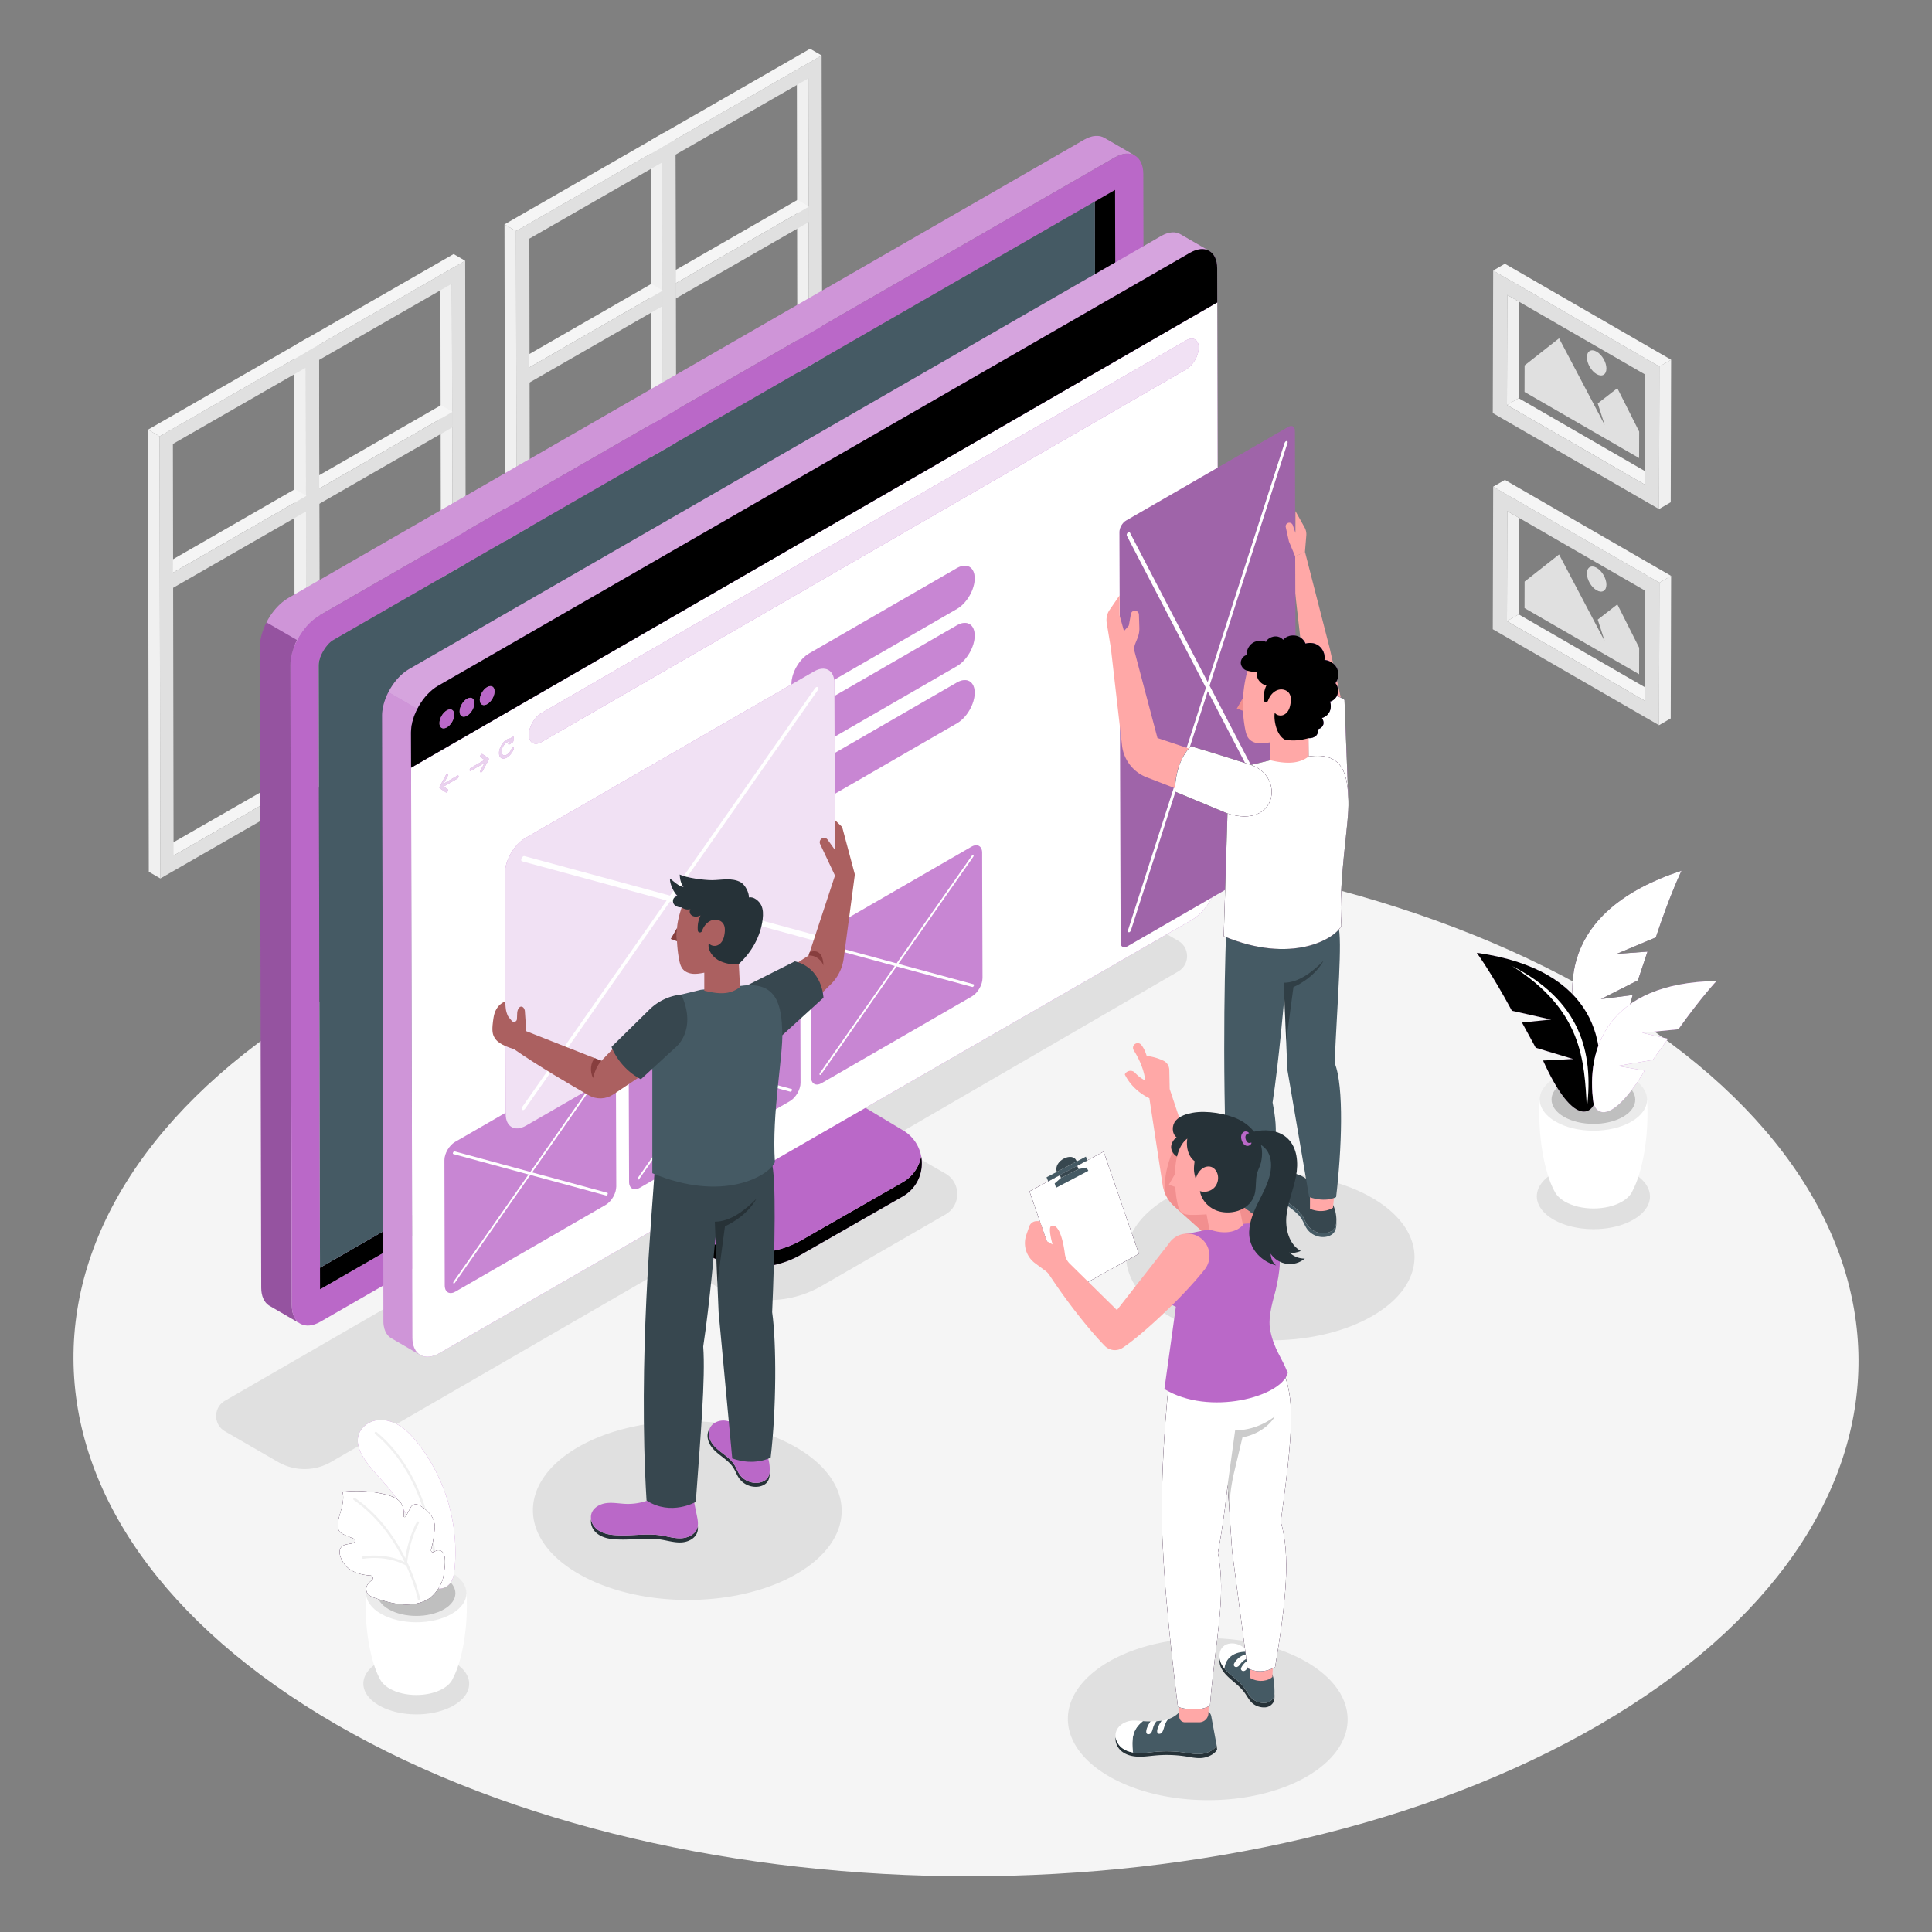 <svg xmlns="http://www.w3.org/2000/svg" viewBox="0 0 500 500" xmlns:v="https://vecta.io/nano"><rect x="0" y="0" width="500" height="500" fill="#808080" stroke="none"/><style><![CDATA[.B{fill:#fff}.C{fill:#ba68c8}.D{opacity:.2}.E{fill:#f5f5f5}.F{fill:#e0e0e0}.G{fill:#f0f0f0}.H{fill:#ffa8a7}.I{opacity:.3}.J{fill:#455a64}.K{fill:#37474f}.L{fill:#263238}.M{opacity:.4}.N{fill:#ab6060}.O{fill:#873e3e}]]></style><path d="M412.791 257.181c-90.496-52.248-236.74-52.247-326.648.001s-89.437 136.962 1.059 189.21c90.502 52.251 236.746 52.25 326.659-.002 89.909-52.247 89.432-136.958-1.07-189.209z" class="E"/><path d="M117.375 430.14c-5.363-3.096-14.03-3.096-19.359 0s-5.3 8.117.063 11.214 14.031 3.097 19.36 0 5.299-8.117-.064-11.214zm187.546-186.662l-13.579-7.828a13.73 13.73 0 0 0-13.723.006l-75.333 43.658-6.646-3.826-54.533 31.906 6.295 3.625-89.174 51.485c-3.051 1.762-3.051 6.165 0 7.926l13.723 7.923a13.73 13.73 0 0 0 13.737-.005l89.121-51.542 10.415 5.999c8.492 4.891 18.946 4.886 27.432-.014l32.036-18.496c4.071-2.35 4.067-8.227-.007-10.572l-15.017-8.645 12.648-7.34 4.385-2.544 58.226-33.79c3.049-1.763 3.046-6.166-.006-7.926zM206.03 374.562c-15.652-9.037-40.947-9.037-56.498 0s-15.469 23.689.183 32.727 40.949 9.038 56.5 0 15.469-23.689-.185-32.727zm132.05 55.525c-14.184-8.189-37.105-8.189-51.196 0s-14.018 21.466.166 29.655 37.106 8.189 51.198 0 14.016-21.465-.168-29.655zm16.977-120.111c-14.618-8.44-38.242-8.44-52.765 0s-14.447 22.124.171 30.564 38.243 8.44 52.767 0 14.446-22.123-.173-30.564zm67.629-6.345c-5.735-3.311-15.003-3.311-20.701 0s-5.668 8.68.067 11.991 15.004 3.311 20.702 0 5.667-8.68-.068-11.991z" class="F"/><path d="M116.964 73.415l-2.987-1.735.175 106.525 2.987 1.736z" class="G"/><use href="#B" class="E"/><path d="M120.586 181.906l-41.258 23.706-.197-114.423 41.258-23.706.197 114.423zm-37.832 17.773l34.385-19.738-.175-106.525-34.386 19.737.176 106.526" class="F"/><use href="#C" class="E"/><use href="#D" class="G"/><use href="#E" class="E"/><use href="#F" class="F"/><use href="#G" class="G"/><use href="#B" x="-37.833" y="21.741" class="E"/><path d="M82.754 203.647l-41.258 23.706-.198-114.423 41.258-23.706.198 114.423zM44.921 221.42l34.386-19.738-.176-106.525-34.385 19.738.175 106.525" class="F"/><use href="#C" x="-37.833" y="21.741" class="E"/><use href="#D" x="-37.833" y="21.741" class="G"/><use href="#E" x="-37.833" y="21.741" class="E"/><use href="#F" x="-37.833" y="21.741" class="F"/><path d="M209.214 20.286l-2.987-1.735.175 106.525 2.987 1.736z" class="G"/><path d="M209.389 126.812l-2.987-1.736-34.386 19.738 2.987 1.736z" class="E"/><path d="M212.837 128.776l-41.258 23.706-.198-114.422 41.258-23.706.198 114.422zm-37.834 17.774l34.386-19.738-.175-106.525-34.385 19.738.174 106.525" class="F"/><use href="#C" x="92.25" y="-53.129" class="E"/><use href="#H" class="G"/><use href="#E" x="92.25" y="-53.129" class="E"/><use href="#F" x="92.25" y="-53.129" class="F"/><use href="#G" x="92.25" y="-53.129" class="G"/><use href="#B" x="54.417" y="-31.388" class="E"/><path d="M175.003 150.518l-41.258 23.706-.198-114.423 41.258-23.706.198 114.423zm-37.832 17.773l34.386-19.738-.175-106.525-34.385 19.738.174 106.525" class="F"/><use href="#C" x="54.417" y="-31.388" class="E"/><use href="#H" x="-37.833" y="21.741" class="G"/><use href="#E" x="54.417" y="-31.388" class="E"/><path d="M171.55 75.205h-.001.001L136.995 95.08v3.945l34.561-19.857z" class="F"/><path d="M393.096 134.01l-.071 24.983-3.028 1.759.081-28.485z" class="G"/><path d="M425.713 177.865l-.01 3.502-35.706-20.615 3.028-1.759z" class="E"/><path d="M386.327 162.844l43.023 24.84.105-36.887-43.023-24.84-.105 36.887zm3.67-2.092l.081-28.485 3.018 1.742 32.688 18.872-.071 24.983-.01 3.502-35.706-20.614z" class="F"/><path d="M386.431 125.957l3.028-1.76 43.023 24.84-3.027 1.759z" class="E"/><path d="M432.482 149.037l-.104 36.887-3.028 1.76.105-36.888z" class="G"/><path d="M403.482 143.495l-8.914 7.019-.02 6.857 29.65 17.119.019-6.857-5.65-11.223-5.074 3.939 1.794 5.573-2.604-4.949zm9.739 3.456c-1.395-.805-2.531-.159-2.535 1.445s1.124 3.557 2.519 4.363 2.531.159 2.535-1.445-1.123-3.557-2.519-4.363z" class="F"/><path d="M393.096 78.071l-.071 24.982-3.028 1.76.081-28.485z" class="G"/><path d="M425.713 121.926l-.01 3.501-35.706-20.614 3.028-1.76z" class="E"/><path d="M386.327 106.905l43.023 24.84.104-36.887-43.023-24.84-.104 36.887zm3.67-2.092l.081-28.485 3.018 1.743 32.688 18.872-.071 24.983-.01 3.502-35.706-20.615z" class="F"/><path d="M386.431 70.018l3.028-1.76 43.023 24.84-3.028 1.759z" class="E"/><path d="M432.482 93.098l-.104 36.887-3.028 1.759.104-36.887z" class="G"/><path d="M403.482 87.556l-8.915 7.019-.019 6.857 29.65 17.118.019-6.857-5.651-11.223-5.073 3.939 1.794 5.574-2.604-4.949zm9.739 3.456c-1.396-.806-2.531-.159-2.535 1.445s1.124 3.557 2.519 4.363 2.531.159 2.535-1.445-1.124-3.557-2.519-4.363z" class="F"/><use href="#I" class="C"/><use href="#I" opacity=".1"/><path d="M163.429 309.722l19.381 11.17c7.629 4.397 17.019 4.411 24.661.039l26.119-14.945c2.708-1.549 4.298-4.067 4.798-6.761a9.75 9.75 0 0 0-4.622-6.656l-21.428-12.853c-2.611-1.566-4.209-4.387-4.209-7.432v-3.673-6.535l-48.437 28 .018 13.221a7.43 7.43 0 0 0 3.719 6.425z" class="C"/><path d="M163.429 309.722a7.43 7.43 0 0 1-3.719-6.426l-.018-13.221-4.042 2.337v11.492c0 3.099 1.654 5.961 4.339 7.509l8.164 4.705v-3.673l-4.724-2.723z" class="M"/><path d="M163.429 309.722l4.723 2.722h0l50.567-28.9-6.382-3.828c-2.611-1.566-4.209-4.387-4.209-7.432v-3.673-6.535l-48.437 28 .018 13.221a7.43 7.43 0 0 0 3.72 6.425z" class="I"/><path d="M77.818 342.633v-.006c-.018-.01-.038-.016-.056-.026l.056.032z" class="H"/><path d="M75.52 337.805l-.373-165.653c-.013-4.701 3.293-10.435 7.391-12.801l205.91-118.578c2.034-1.174 3.88-1.293 5.224-.54l-7.753-4.493.001.007c-1.357-.86-3.267-.789-5.386.435L74.624 154.76c-4.098 2.366-7.404 8.1-7.39 12.8l.372 165.653c.006 2.218.756 3.803 1.971 4.621l-.001.001.009.005c.133.089.271.169.415.239l7.646 4.453c-1.308-.783-2.119-2.414-2.126-4.727z" class="C"/><path d="M285.919 35.74l.001.007c-1.357-.86-3.267-.789-5.386.435L74.624 154.76c-2.277 1.315-4.308 3.671-5.662 6.311l7.921 4.579c1.354-2.635 3.382-4.986 5.655-6.299l205.91-118.578c2.034-1.174 3.88-1.293 5.224-.54l-7.753-4.493z" class="B I"/><path d="M67.233 167.56l.372 165.653c.006 2.218.756 3.803 1.971 4.621l-.001.001.009.005c.133.089.271.169.415.239l7.646 4.453c-1.308-.783-2.12-2.415-2.126-4.727l-.373-165.653c-.006-2.092.649-4.388 1.735-6.502l-7.921-4.579c-1.081 2.11-1.732 4.401-1.727 6.489z" class="D"/><path d="M293.76 40.284l-.038-.022c.013.007.023.017.036.025l.002-.003z" class="H"/><g class="C"><path d="M295.886 45.012c-.007-2.313-.82-3.943-2.129-4.726l-.036-.025-.049-.028c-1.344-.753-3.19-.634-5.224.54L82.538 159.351c-4.098 2.366-7.404 8.1-7.391 12.801l.373 165.653c.007 2.313.818 3.944 2.126 4.727l.116.068c.018.01.038.016.056.026 1.336.703 3.145.57 5.141-.582l205.909-118.578c4.091-2.362 7.404-8.1 7.39-12.801l-.372-165.653zM285.21 217.13L82.826 333.672l-.361-161.542c-.006-2.081 1.912-5.392 3.731-6.443L288.581 49.145l.361 161.541c.006 2.081-1.912 5.393-3.732 6.444z"/><use href="#J"/></g><use href="#J" class="I"/><path d="M283.692 208.13l-.349-155.964L86.196 165.688c-1.819 1.051-3.737 4.362-3.731 6.443l.348 155.964L279.96 214.573c1.82-1.051 3.738-4.363 3.732-6.443z" class="J"/><path d="M106.72 346.177l-.352-156.572c-.013-4.443 3.112-9.863 6.985-12.099L307.974 65.429c1.923-1.11 3.667-1.223 4.938-.51l-7.328-4.247v.006c-1.282-.813-3.088-.745-5.091.411L105.872 173.167c-3.873 2.236-6.998 7.656-6.985 12.099l.352 156.572c.006 2.097.715 3.595 1.863 4.368h-.001l.008.005a3.32 3.32 0 0 0 .392.226l7.227 4.209c-1.235-.741-2.002-2.282-2.008-4.469z" class="C"/><g class="B"><path d="M305.584 60.672v.006c-1.282-.813-3.088-.745-5.091.411L105.872 173.167c-2.152 1.243-4.072 3.47-5.352 5.965l7.487 4.328c1.28-2.49 3.196-4.712 5.345-5.953L307.974 65.429c1.923-1.11 3.667-1.223 4.938-.51l-7.328-4.247z" class="M"/><path d="M98.887 185.266l.352 156.572c.006 2.097.715 3.595 1.863 4.368h-.001l.008.005a3.32 3.32 0 0 0 .392.226l7.227 4.209c-1.236-.74-2.003-2.282-2.01-4.468l-.352-156.572c-.006-1.978.613-4.148 1.64-6.146l-7.487-4.328c-1.021 1.995-1.637 4.16-1.632 6.134z" class="I"/></g><use href="#K" class="C"/><use href="#K" opacity=".5" class="B"/><use href="#L" class="C"/><g opacity=".8" class="B"><use href="#L"/></g><g class="C"><use href="#M"/><use href="#N"/><use href="#O"/></g><g opacity=".7" class="B"><use href="#M"/><use href="#N"/><use href="#O"/></g><g opacity=".5" class="B"><path d="M118.548 288.788c-.577 0-1.114-.137-1.593-.412-1.131-.651-1.757-1.98-1.762-3.743l-.173-60.844c-.01-3.43 2.41-7.623 5.395-9.345l72.991-42.141c1.544-.891 3.021-1.02 4.158-.367 1.131.65 1.757 1.98 1.762 3.744l.173 60.845c.01 3.429-2.41 7.621-5.395 9.344l-72.991 42.141c-.895.517-1.768.778-2.565.778zm77.421-116.28c-.624 0-1.33.217-2.072.646l-72.991 42.141c-2.712 1.566-4.912 5.375-4.904 8.491l.173 60.844c.004 1.397.455 2.424 1.27 2.894.821.472 1.949.343 3.176-.365l72.991-42.141c2.712-1.567 4.912-5.376 4.904-8.492l-.173-60.844c-.004-1.399-.454-2.427-1.269-2.896-.325-.186-.697-.278-1.105-.278z"/></g><path d="M259.449 247.313c-.244 0-.474-.059-.677-.175-.465-.268-.733-.814-.735-1.497l-.294-103.839c-.003-1.235.833-2.686 1.904-3.304l41.016-23.681c.594-.342 1.205-.386 1.67-.117s.734.814.736 1.497l.294 103.839c.003 1.234-.833 2.685-1.904 3.304l-41.016 23.681c-.336.194-.678.292-.994.292zm41.459-132.071l.246.426-41.017 23.68c-.767.443-1.415 1.565-1.412 2.45l.295 103.84c.001.323.089.559.243.648s.411.045.69-.117l41.016-23.681c.768-.444 1.415-1.566 1.412-2.45l-.295-103.838c-.001-.324-.089-.56-.244-.648s-.41-.044-.689.117l-.245-.427z" class="B"/><use href="#P" class="C"/><g class="D B"><use href="#P"/></g><path d="M156.918 275.235c.084-.049.168-.052.221.001.092.089.065.301-.056.477l-19.371 27.702 19.464 5.281c.122.032.149.216.058.408-.054.117-.136.207-.22.255-.057.033-.114.046-.163.035l-19.601-5.319-19.507 27.897c-.049.068-.106.121-.163.154-.084.049-.168.055-.223.001-.09-.088-.065-.301.058-.475l19.371-27.702-19.464-5.281c-.124-.034-.149-.216-.061-.409a.59.59 0 0 1 .223-.257c.057-.033.114-.046.163-.032l19.601 5.319 19.507-27.897c.049-.072.106-.126.163-.158z" class="B"/><use href="#Q" class="C"/><g class="D B"><use href="#Q"/></g><path d="M204.611 248.374c.084-.049.168-.052.221 0 .092.089.065.301-.056.477l-19.371 27.702 19.464 5.281c.122.032.149.216.058.408-.054.117-.136.207-.22.255-.057.033-.114.046-.163.035l-19.601-5.319-19.507 27.897c-.049.068-.106.121-.163.154-.084.049-.168.055-.223.001-.09-.088-.065-.301.058-.475l19.371-27.702-19.464-5.281c-.124-.034-.149-.216-.061-.41.055-.115.138-.208.223-.257.057-.033.114-.046.163-.031l19.601 5.319 19.507-27.898a.53.53 0 0 1 .163-.156z" class="B"/><use href="#R" class="C"/><g class="D B"><use href="#R"/></g><path d="M251.706 221.267c.084-.049.168-.052.221 0 .092.089.065.301-.056.477L232.5 249.447l19.464 5.281c.122.032.149.216.058.408-.054.117-.136.207-.22.255-.057.033-.114.046-.163.035l-19.601-5.319-19.507 27.897c-.049.068-.106.121-.163.154-.084.049-.168.054-.223.001-.09-.088-.065-.301.058-.475l19.371-27.702-19.464-5.282c-.124-.034-.149-.216-.061-.41.055-.115.138-.208.223-.257.057-.033.114-.046.163-.031l19.601 5.319 19.507-27.898a.53.53 0 0 1 .163-.156z" class="B"/><use href="#S" class="C"/><g class="D B"><use href="#S"/></g><use href="#S" y="14.801" class="C"/><g class="D B"><use href="#S" y="14.801"/></g><use href="#S" y="29.602" class="C"/><g class="D B"><use href="#S" y="29.602"/></g><use href="#T" class="C"/><use href="#T" class="I"/><g opacity=".5" class="B"><use href="#U"/><use href="#V"/><use href="#W"/></g><g class="C"><use href="#U"/><use href="#V"/><use href="#W"/></g><path d="M120.712 412.323l-12.985.378-12.985-.378c-.559 8.769 1.153 17.706 3.513 22.071l.009-.001c.423.958 1.272 1.866 2.57 2.616 3.832 2.212 10.023 2.212 13.83 0 1.32-.767 2.169-1.701 2.569-2.683 2.343-4.39 4.036-13.278 3.479-22.003z" class="B"/><path d="M116.879 407.004c5.088 2.937 5.115 7.7.06 10.637s-13.276 2.938-18.364 0-5.114-7.699-.06-10.637 13.276-2.937 18.364 0z" fill="#ebebeb"/><use href="#X" class="F"/><g opacity=".15"><use href="#X"/></g><use href="#Y" class="C"/><use href="#Y" class="B D"/><path d="M112.776 407.456a.31.31 0 0 1-.25-.29c-.248-5.678-2.093-25.061-15.451-36.057a.31.31 0 0 1-.042-.436.31.31 0 0 1 .436-.042c13.555 11.16 15.425 30.765 15.676 36.508a.31.31 0 0 1-.296.323c-.025 0-.049-.001-.073-.006z" class="G"/><use href="#Z" class="C"/><use href="#Z" class="D"/><use href="#Z" class="B D"/><path d="M108.744 413.775c-.016-.079-.795-3.855-3.035-8.796a.3.3 0 0 0-.107-.231l-.212-.46c.643-5.908 2.983-10.03 3.006-10.071a.31.31 0 0 0-.114-.423.31.31 0 0 0-.422.114c-.023.04-2.176 3.831-2.964 9.362-2.569-5.152-6.667-11.178-12.994-15.581a.31.31 0 0 0-.431.077.31.31 0 0 0 .077.431c6.526 4.541 10.644 10.837 13.147 16.061-5.099-2.482-10.516-1.501-10.757-1.456-.168.031-.278.193-.246.362a.31.31 0 0 0 .244.246c.038.007.078.008.118 0 .059-.011 5.965-1.085 11.071 1.77 2.223 4.891 2.996 8.635 3.012 8.714a.31.31 0 0 0 .244.244c.038.008.079.008.119 0a.31.31 0 0 0 .244-.363z" class="G"/><path d="M426.255 284.578l-13.886.405-13.886-.405c-.598 9.377 1.233 18.934 3.757 23.602l.01-.001c.452 1.024 1.361 1.996 2.749 2.797 4.097 2.366 10.718 2.366 14.789 0 1.411-.82 2.319-1.818 2.747-2.869 2.504-4.694 4.315-14.198 3.72-23.529z" class="B"/><path d="M422.155 278.891c5.441 3.141 5.469 8.233.064 11.375s-14.197 3.141-19.638 0-5.469-8.233-.064-11.375 14.198-3.141 19.638 0z" fill="#ebebeb"/><use href="#a" class="F"/><g opacity=".15"><use href="#a"/></g><use href="#b" class="C"/><use href="#b" class="D"/><g class="B"><use href="#b" class="D"/><path d="M426.348 230.56c-16.502 12.524-17.992 26.883-13.33 41.874-1.648-13.2-3.431-26.546 13.33-41.874z"/></g><use href="#c" class="C"/><use href="#c" class="B D"/><use href="#c" opacity=".1"/><path d="M391.311 249.995c17.449 8.922 21.222 22.048 19.371 36.783-.657-12.567-1.215-25.292-19.371-36.783z" class="B"/><use href="#d" class="C"/><g class="B"><path d="M435.633 255.928c-16.726 6.089-21.596 17.496-21.577 30.985 1.999-11.254 3.926-22.661 21.577-30.985z"/><use href="#d" class="D"/></g><path d="M335.198 144.009l-.023 9.278 1.659 14.554 2.411 14.169 8.295.966-3.393-15.135-6.424-25.048z" class="H"/><g class="C"><use href="#e"/><use href="#e"/></g><use href="#e" class="I"/><use href="#e" class="B I"/><use href="#f" class="C"/><g class="D"><use href="#f"/></g><g opacity=".1" class="B"><use href="#f"/></g><path d="M332.823 114.158c.393-.067.486.171.391.469l-20.179 62.812 20.468 39.34c.096.191.005.536-.209.774-.337.239-.491.222-.565.083l-20.163-38.748-19.874 61.863c-.072.223-.225.417-.387.51-.392.067-.484-.17-.389-.473l20.179-62.807-20.468-39.344c-.097-.187-.005-.531.209-.77.339-.241.494-.223.564-.083l20.159 38.75 19.878-61.865c.07-.221.224-.417.386-.511z" class="B"/><path d="M308.565 194.008l-9.012-3.004-5.934-22.41c-.139-.655-.081-1.337.168-1.96l.624-1.563c.329-.824.484-1.706.455-2.593l-.112-3.426c-.018-.564-.481-1.011-1.045-1.011h0c-.506 0-.939.362-1.029.86l-.536 2.974-1.257 1.445-1.138-4.069v-5.168l-2.563 3.719a4.69 4.69 0 0 0-.766 3.428l1.074 6.507 2.886 25.191c.426 3.716 2.88 6.889 6.37 8.236l9.468 3.654 2.347-10.81z" class="H"/><path d="M327.877 330.346c-.488 1.538-2.174 2.418-3.783 2.546s-3.197-.324-4.785-.612c-3.555-.644-6.982-.006-10.527-.089-1.163-.027-2.337-.081-3.462-.376s-2.212-.853-2.96-1.744c-.442-.526-.745-1.18-.852-1.856-.174 1.015.184 2.1.852 2.895.748.891 1.835 1.449 2.96 1.744s2.299.349 3.462.376c3.545.083 6.972-.555 10.527.089 1.587.288 3.176.74 4.785.612s3.295-1.008 3.783-2.546c.168-.529.179-1.083.123-1.638-.023.202-.06.403-.123.599z" class="J"/><path d="M327.786 327.4l-.654-3.23c-.115-.569-.236-1.153-.547-1.644s-.859-.875-1.438-.822c-1.947-.259-4.684-.963-6.301.15-2.532 1.743-5.634 2.644-8.706 2.528-1.608-.061-3.218-.39-4.816-.194s-3.26 1.086-3.734 2.623c-.141.455-.157.934-.083 1.402a3.87 3.87 0 0 0 .852 1.856c.748.891 1.835 1.449 2.96 1.744s2.299.349 3.462.376c3.545.083 6.972-.555 10.527.089 1.587.288 3.176.74 4.785.612s3.295-1.008 3.783-2.546a3.25 3.25 0 0 0 .123-.599c.094-.769-.057-1.573-.213-2.345z" class="K"/><path d="M318.374 318.473l-.139 4.207c-.03.894.652 1.661 1.545 1.72 1.445.096 2.852.09 4.24-.041 1.181-.111 2.105-1.069 2.168-2.254l.167-3.107-7.981-.525z" class="H"/><path d="M345.844 316.234c-.044.625-.193 1.241-.563 1.738-.464.624-1.221.975-1.986 1.118-1.846.346-3.86-.483-4.928-2.029-.529-.766-.83-1.667-1.331-2.452-.695-1.089-1.738-1.901-2.763-2.687s-2.073-1.589-2.784-2.668c-.688-1.043-1.004-2.41-.532-3.559a2.88 2.88 0 0 0-.261.448c-.554 1.208-.226 2.678.499 3.79s1.795 1.94 2.841 2.75 2.11 1.647 2.819 2.77c.511.809.818 1.738 1.358 2.527 1.09 1.593 3.145 2.448 5.029 2.091.78-.148 1.552-.509 2.026-1.152.5-.678.605-1.572.589-2.417l-.013-.268z" class="J"/><path d="M344.568 310.953c-1.279-2.242-3.916-3.873-5.951-5.46-1.155-.901-2.484-1.67-3.943-1.791s-3.058.548-3.673 1.877c-.018.038-.027.078-.043.117-.471 1.149-.156 2.516.532 3.559.711 1.078 1.759 1.882 2.784 2.668s2.068 1.598 2.763 2.687c.501.785.802 1.686 1.331 2.452a5.02 5.02 0 0 0 4.928 2.029c.764-.143 1.521-.494 1.986-1.118.37-.497.519-1.113.563-1.738l.014-.607c-.034-1.634-.482-3.257-1.291-4.675z" class="K"/><path d="M339.022 309.009v3.824c3.489 1.458 5.95-.263 5.95-.263l.359-3.441-6.309-.12z" class="H"/><path d="M346.335 239.635c1.147 3.441-.263 19.787-.932 35.464 2.485 5.927 1.816 22.75.382 34.699 0 0-2.486 1.529-6.978 0l-5.64-32.978-.783-18.64s-1.416 16.537-3.041 27.148c1.529 8.125 1.147 9.654-2.629 34.647 0 0-3.871 2.251-8.46 0-2.135-35.113-1.35-67.111-.946-78.618l29.027-1.722z" class="J"/><path d="M332.861 269.53l-.638-15.202c3.929 0 7.575-2.937 10.347-5.721-2.664 4.744-7.826 6.848-7.826 6.848l-1.883 14.075z" class="I"/><use href="#g" class="C"/><use href="#g" class="D"/><use href="#g" class="B I"/><use href="#h" class="J"/><use href="#h" class="C"/><use href="#h" opacity=".7"/><path d="M322.145 179.807l-2.056 3.574 2.252.833z" fill="#f28f8f"/><path d="M322.853 173.581c-1.363 4.928-1.571 10.173-.59 15.192.167.855.384 1.738.945 2.404.633.753 1.631 1.124 2.612 1.202s1.962-.102 2.93-.282v4.652c3.531.832 7.163 1.162 9.931-.969v-4.76c-1.984.583-4.144.825-6.165.385-2.439-1.316-2.929-5.771-2.586-6.947.36.592 1.231.824 1.907.67s1.236-.657 1.583-1.257.503-1.292.591-1.98c.107-.838.104-1.748-.362-2.453-.572-.866-1.759-1.198-2.762-.931s-1.815 1.04-2.325 1.944c-.161.286-.295.584-.409.89-.207.557-1.016.455-1.07-.137-.122-1.329.113-2.693.7-3.892-.785.011-1.523-.593-1.993-1.221a2.54 2.54 0 0 1-.385-2.235c-1.179.136-2.552-.275-2.552-.275zm12.345-29.572l-1.623-3.891-.821-3.693c-.105-.473.164-.948.624-1.101h0c.492-.164 1.024.099 1.192.59l.689 2.005v-5.656l2.359 4.222c.355.636.513 1.363.453 2.089l-.348 4.218-2.525 1.217z" class="H"/><use href="#i" class="C"/><use href="#i" class="I"/><use href="#i" class="B I"/><path d="M328.845 317.591l-18.875-13.939-7.259-21.831-.098-4.921c-.02-1.005-.58-1.937-1.487-2.371-1.372-.656-2.851-1.098-4.357-1.235-.315-1.052-.744-2.05-1.409-2.89a1.19 1.19 0 0 0-1.459-.315c-.007.003-.013.007-.02.01-.626.311-.851 1.092-.481 1.686 1.502 2.412 2.661 5.066 3.005 7.874-1.02-.543-1.898-1.2-2.645-2.013-.77-.839-2.141-.641-2.655.375l-.01.021c1.257 2.656 3.708 4.92 6.363 6.18l3.418 22.378a9.41 9.41 0 0 0 3.012 5.577l13.952 12.533 11.005-7.119z" class="H"/><path d="M309.97 303.652l-3.552-10.681c-3.309 4.424-5.126 9.959-5.052 15.484a9.4 9.4 0 0 0 2.523 3.722l13.952 12.533 11.005-7.117-18.876-13.941z" fill="#f28f8f"/><path d="M314.871 451.704c-.466.977-1.943 1.88-3.56 2.147s-3.262-.084-4.885-.31a32.39 32.39 0 0 0-7.291-.186c-1.511.133-3.02.372-4.537.324s-3.075-.41-4.265-1.352c-.844-.668-1.451-1.671-1.601-2.721-.197 1.369.504 2.801 1.601 3.67 1.19.942 2.749 1.304 4.265 1.351s3.025-.192 4.537-.324a32.39 32.39 0 0 1 7.291.186c1.623.227 3.384.692 5.001.425s3.095-1.169 3.56-2.147l-.116-1.063z" class="L"/><path d="M297.172 448.82c1.361 0 .86-2.013 2.155-3.362l-1.584.038c-1.164 1.676-1.49 3.324-.571 3.324zm2.827-.105c1.368 0 1.009-2.4 2.354-3.8a8.75 8.75 0 0 1-.932.268l-.809.146c-1.199 1.697-1.544 3.386-.613 3.386z" class="B"/><path d="M313.464 444.115c-.092-.444-.344-.838-.708-1.108l-7.352-.183c-.752 1.004-1.857 1.681-3.052 2.093-1.345 1.4-.985 3.8-2.354 3.8-.93 0-.585-1.689.613-3.386l-1.285.128c-1.295 1.349-.794 3.362-2.155 3.362-.919 0-.593-1.648.571-3.324l-1.03-.01-.94-.052c-2.703 2.138-2.934 4.458-2.585 8.098a9.7 9.7 0 0 0 1.409.147c1.517.048 3.025-.192 4.537-.324a32.39 32.39 0 0 1 7.291.186c1.623.226 3.268.577 4.885.31s3.095-1.17 3.56-2.147l-1.405-7.59z" class="J"/><path d="M295.773 445.434c-1.236-.101-2.487-.291-3.676-.001-1.491.364-2.919 1.394-3.308 2.879-.112.427-.119.864-.058 1.294.15 1.05.757 2.053 1.601 2.721.821.65 1.819 1.019 2.856 1.204-.349-3.639-.119-5.959 2.585-8.097z" class="B"/><path d="M305.194 440.728v3.542c0 .804.652 1.455 1.456 1.455h3.707a2.39 2.39 0 0 0 2.387-2.31l.088-2.688h-7.638z" class="H"/><path d="M329.695 439.153c-.442.885-1.245 1.482-2.231 1.562a4.7 4.7 0 0 1-2.823-.694c-1.276-.81-1.773-2.084-2.642-3.232s-1.979-2.081-3.075-3.003c-1.158-.974-2.318-2.026-2.938-3.406-.176-.392-.29-.817-.348-1.249a4.44 4.44 0 0 0 .348 2.397c.62 1.38 1.78 2.433 2.938 3.407 1.095.922 2.207 1.857 3.075 3.002s1.367 2.423 2.642 3.232a4.69 4.69 0 0 0 2.823.694c.986-.079 1.789-.676 2.231-1.562.152-.305.159-1.206.134-1.974-.017.364-.057.672-.134.826z" class="L"/><g class="B"><path d="M321.342 431.378c-.105.184-.222.398-.179.606s.201.388.402.457c.281.098.599-.022.827-.214s.39-.448.573-.683c.488-.622 1.15-1.106 1.892-1.38.363-.134.745-.217 1.131-.25l-.919-.839c-.578.036-1.151.166-1.676.411-.857.402-1.583 1.072-2.051 1.892z"/><path d="M321.538 428.456c-.855.4-1.582 1.07-2.05 1.89-.105.184-.222.398-.179.606s.201.388.402.457c.281.098.599-.022.827-.214s.39-.448.574-.682c.488-.622 1.15-1.106 1.892-1.38.591-.219 1.23-.298 1.858-.245l-.909-.829c-.824-.082-1.667.046-2.415.397zm1.833-.921c-.875-.779-1.798-1.514-2.886-1.928-1.317-.5-2.951-.429-3.967.548-.781.751-1.026 1.885-.879 2.975.058.432.172.858.348 1.249.236.525.55 1.001.912 1.445.352-3.167 3.101-4.649 6.472-4.289z"/></g><path d="M329.769 436.047c-.082-1.134-.143-2.115-.72-3.095l-1.787-1.875-1.275-1.162c-.386.033-.768.115-1.131.25a4.33 4.33 0 0 0-1.892 1.38c-.184.234-.346.491-.573.683s-.545.311-.827.214a.63.63 0 0 1-.402-.457c-.043-.208.074-.422.179-.606.468-.82 1.195-1.49 2.05-1.89.525-.246 1.097-.376 1.676-.411l-.207-.189c-.628-.053-1.267.026-1.858.245a4.33 4.33 0 0 0-1.892 1.38c-.184.234-.346.491-.574.682s-.545.312-.827.214c-.2-.07-.358-.25-.402-.457s.074-.422.179-.606c.468-.82 1.195-1.49 2.05-1.89.749-.35 1.591-.479 2.414-.397l-.034-.031-.547-.492c-3.371-.36-6.12 1.122-6.473 4.289.591.723 1.309 1.358 2.026 1.962 1.095.922 2.207 1.857 3.075 3.003s1.367 2.423 2.642 3.232a4.69 4.69 0 0 0 2.823.694c.986-.079 1.789-.676 2.231-1.562.077-.154.116-.461.134-.827.041-.831-.035-1.958-.058-2.281z" class="J"/><path d="M323.318 430.448l.21 3.801c2.4 1.384 4.922.63 5.763-.245l.158-3.556h-6.131z" class="H"/><use href="#j" class="C"/><use href="#j" class="M"/><use href="#j" opacity=".1" class="B"/><path d="M319.419 380.929l2.133-8.95c2.487-.407 6.377-2.035 8.421-5.448-2.924 2.266-6.622 3.639-10.321 3.639l-1.945 14.157.414 6.05.167-2.201a46.31 46.31 0 0 1 1.131-7.247z" class="D"/><path d="M312.982 318.154l-6.221 1.224-4.151 7.395c-1.036 1.895-2.102 3.91-2.023 6.069.084 2.297 1.602 4.481 3.726 5.36l-2.969 21.287c11.529 7.042 30.213 2.085 31.931-4.156-1.669-4.304-3.437-5.863-4.523-10.945-.797-3.732 1.075-8.988 1.401-10.496.501-2.313 1.004-4.643 1.053-7.009s-.388-4.798-1.642-6.805l-.038-.06c-1.613-2.531-4.672-3.749-7.636-3.278l-8.908 1.414z" class="C"/><path d="M320.892 313.176c1.789-.681 3.227-2.174 3.761-3.923.571-1.87.169-3.867.716-5.74.271-.928.757-1.706.971-2.667.229-1.027.339-2.08.245-3.128-.304-3.389-2.784-6.412-5.976-7.99s-8.397-2.389-11.937-1.752c-1.625.292-3.306.818-4.373 2.012s-1.08 3.359.197 4.351c-.793.568-1.317 1.459-1.409 2.394s.7 2.436 1.989 2.776c1.163 11.132 6.242 13.374 8.887 14.335s4.496 1.674 6.929-.668z" class="L"/><g class="H"><path d="M304.422 303.246l-1.921 3.339 2.104.777z"/><path d="M304.205 301.758c.309-2.929 1.166-5.69 3.073-7.09-.316 1.838.037 4.446 1.891 5.848-.226 1.854-.316 2.533.305 4.633a4.59 4.59 0 0 1 1.419-2.511c.727-.662 1.825-.968 2.729-.582.638.272 1.112.851 1.372 1.495.507 1.255.216 2.794-.714 3.777s-2.451 1.359-3.732.922c.432 2.615 2.664 4.746 5.252 5.32a8.77 8.77 0 0 0 5.092-.391l.794 3.853c-3.214 3.428-8.704 1.125-8.704 1.125l-.723-3.883c-6.32.375-6.91.268-7.606-3.214-.382-1.915-.824-5.733-.448-9.302z"/></g><path d="M323.877 295.705l-.624-2.442c-.23-.396-.817-.565-1.24-.387s-.704.608-.785 1.059.013.918.177 1.345c.138.359.33.706.622.956s.697.388 1.069.293.815-.441.781-.824z" class="C"/><path d="M323.388 295.785c1.851-.443 3.829.713 4.757 2.375s.962 3.695.571 5.558c-.588 2.802-2.047 5.328-3.302 7.902s-2.342 5.366-2.097 8.219c.323 3.749 3.329 6.705 6.967 7.668-.971-.744-1.37-1.828-1.445-3.049.949 1.413 2.518 2.393 4.204 2.627s3.353-.277 4.652-1.378c-1.481.071-2.907-.555-3.999-1.557.952.22 2.047-.005 2.937-.408-3.045-1.716-4.068-5.704-3.692-9.179s1.819-6.744 2.473-10.177.333-7.401-2.214-9.794c-1.983-1.863-4.955-2.367-7.639-1.919-.882.147-1.739.385-2.578.685-1.275.319-.517 2.61.405 2.427z" class="L"/><use href="#k" class="C"/><use href="#k" class="I"/><g class="B"><use href="#k" class="D"/><path d="M291.901 323.39l-7.594-22.013-15.026 8.061 7.676 22.244z"/></g><path d="M281.658 303.011l-8.349 4.38-.363-1.113 1.621-1.428 4.574-2.299 2.081-.387z" class="J"/><path d="M279.141 302.551l-.361-.846-4.466 2.396.253.749z" class="K"/><path d="M281.373 300.314l-10.096 5.416-.437-1.049 10.189-5.348z" class="J"/><path d="M278.642 300.585c-.881-2.777-6.158-.163-5.129 2.692l5.129-2.692z" class="K"/><path d="M302.501 321.839l-13.438 17.206-12.234-12.035c-.683-.672-1.118-1.558-1.24-2.509-.584-4.567-1.85-7.824-3.475-7.252-1.02.359.287 4.806.287 4.806l-1.525-.871-1.779-5.155h-.804a2.03 2.03 0 0 0-1.92 1.367l-.763 2.201a6.47 6.47 0 0 0 2.264 7.319l2.685 1.986a4.28 4.28 0 0 1 1.024 1.085c5.276 8.006 10.919 14.837 14.348 18.341 1.226 1.252 3.167 1.441 4.629.475 5.198-3.435 15.787-13.362 21.225-20.284a5.73 5.73 0 0 0-1.559-8.456h0c-2.634-1.574-6.042-.791-7.725 1.776z" class="H"/><use href="#l" class="C"/><g opacity=".8" class="B"><use href="#l"/></g><path d="M211.208 177.861c.162-.093.323-.1.426.001.177.172.126.579-.107.916l-37.232 53.246 37.412 10.15c.234.062.287.415.112.784a1.1 1.1 0 0 1-.423.491c-.11.063-.219.088-.314.066l-37.674-10.223-37.493 53.621c-.095.132-.204.233-.314.296-.162.093-.324.105-.429.001-.172-.169-.126-.579.112-.914l37.232-53.246-37.412-10.15c-.239-.065-.287-.415-.117-.787.105-.221.266-.4.429-.494.109-.063.219-.088.314-.061l37.674 10.223 37.493-53.621c.092-.133.202-.236.311-.299z" class="B"/><path d="M212.255 218.454l3.84 8.144-6.818 20.679-15.051 9.769 5.384 12.738 15.375-15.022a11.49 11.49 0 0 0 3.361-6.705l2.892-21.738-3.288-12.294-1.896-1.818.058 7.792-1.918-2.684a1.13 1.13 0 0 0-1.554-.276h0a1.13 1.13 0 0 0-.385 1.415z" class="N"/><path d="M193.435 254.974l12.291-6.188c7.195 1.822 7.384 9.426 7.384 9.426l-12.715 11.573-6.96-14.811z" class="K"/><path d="M180.464 395.421c-.509 1.603-2.267 2.52-3.944 2.654s-3.333-.338-4.988-.638c-3.705-.671-7.279-.006-10.974-.093-1.213-.029-2.436-.084-3.609-.392s-2.306-.889-3.086-1.818a4.02 4.02 0 0 1-.888-1.934c-.182 1.058.192 2.189.888 3.018.78.929 1.912 1.51 3.086 1.818s2.397.364 3.609.392c3.695.087 7.268-.579 10.974.093 1.655.3 3.311.771 4.988.638s3.435-1.051 3.944-2.654c.175-.552.186-1.129.129-1.708a3.46 3.46 0 0 1-.129.624z" class="L"/><path d="M180.369 392.35l-.681-3.367c-.12-.593-.246-1.202-.571-1.713s-.896-.912-1.499-.857c-2.029-.27-4.882-1.004-6.569.156a15.13 15.13 0 0 1-9.075 2.635c-1.676-.063-3.355-.407-5.02-.202s-3.398 1.131-3.893 2.734c-.146.474-.164.973-.086 1.462a4.03 4.03 0 0 0 .888 1.934c.78.929 1.912 1.51 3.086 1.818s2.397.364 3.609.392c3.695.087 7.268-.579 10.974.093 1.655.3 3.311.771 4.988.638s3.435-1.051 3.944-2.654a3.46 3.46 0 0 0 .129-.624c.096-.803-.061-1.64-.224-2.445z" class="C"/><use href="#m" class="H"/><use href="#m" class="M"/><path d="M199.194 380.71c-.046.652-.201 1.294-.587 1.812-.484.65-1.273 1.016-2.07 1.165-1.925.361-4.024-.504-5.137-2.115-.551-.798-.865-1.738-1.387-2.556-.724-1.135-1.812-1.982-2.88-2.801s-2.161-1.657-2.902-2.781c-.717-1.088-1.046-2.512-.555-3.71a3 3 0 0 0-.272.467c-.578 1.259-.235 2.792.521 3.951s1.871 2.022 2.961 2.867 2.2 1.717 2.939 2.887c.533.843.853 1.812 1.416 2.635a5.31 5.31 0 0 0 5.242 2.18c.813-.154 1.618-.531 2.112-1.201.521-.707.631-1.639.614-2.52l-.015-.28z" class="L"/><path d="M197.863 375.204c-1.333-2.337-4.083-4.037-6.204-5.692-1.204-.939-2.589-1.741-4.111-1.867s-3.188.571-3.829 1.957c-.018.04-.028.082-.044.122-.491 1.198-.162 2.623.555 3.71.741 1.124 1.834 1.962 2.902 2.781s2.156 1.666 2.88 2.801c.522.818.836 1.758 1.387 2.556a5.23 5.23 0 0 0 5.137 2.115c.797-.149 1.586-.515 2.07-1.165.386-.518.541-1.16.587-1.812l.014-.633c-.033-1.702-.5-3.394-1.344-4.873z" class="C"/><use href="#n" class="H"/><use href="#n" class="M"/><path d="M199.705 300.858c1.196 3.587.827 22.393.129 38.735 1.14 7.954 1.102 25.185-.393 37.641 0 0-4.158 2.293-9.939.198l-3.524-37.811-.816-19.431s-1.476 17.239-3.17 28.3c.614 8.119-.727 23.644-1.922 40.198 0 0-6.396 3.733-12.746-.354-2.226-36.604 1.387-73.677 2.123-85.681l30.258-1.795z" class="K"/><path d="M185.659 332.023l-.665-15.847c4.096 0 7.896-3.061 10.786-5.964-2.777 4.946-8.158 7.138-8.158 7.138l-1.963 14.673z" class="I"/><path d="M168.822 272.588v31.035c18.274 7.657 30.116.74 31.724-2.858-.842-12.634 2.144-27.411 1.914-33.689s-1-13.352-10.734-11.933l-10.352 1.01-5.252 1.276-7.3 15.159z" class="J"/><path d="M159.122 270.902l-3.487 3.631-19.443-7.669-.366-5.321c-.113-.555-.421-1.037-.988-1.037h0c-.382 0-.924.62-.989 1.626l-.068 1.631c-.06.672-.897.942-1.337.431-.504-.587-.995-1.192-1.069-1.401l-.303-.859c-.203-.575-.306-2.148-.306-2.758 0 0-2.493.702-3.027 4.126-.166 1.064-.497 3.142-.157 4.305.597 2.042 2.388 2.922 5.467 3.928 6.143 4.281 14.718 9.293 19.334 11.928 1.985 1.133 4.435 1.043 6.336-.227l7.377-4.929-6.974-7.405z" class="N"/><path d="M153.497 278.987s.573-2.83 2.138-4.454l-1.665-.657c-1.095.938-1.424 3.409-.473 5.111z" class="O"/><path d="M158.262 270.926l9.813-9.653a13.8 13.8 0 0 1 8.068-3.869l.176-.021c4.156 9.1-1.337 13.543-1.337 13.543l-9.124 8.384c-5.805-3.082-7.596-8.384-7.596-8.384z" class="K"/><path d="M191.213 249.463c3.305-3.012 5.646-7.147 6.168-11.588.144-1.229.155-2.53-.398-3.636s-1.966-2.268-3.168-1.974c.066-1.267-.987-3.277-2.084-3.913s-2.409-.798-3.677-.778-2.531.207-3.799.21c-2.006.004-6.552-.567-8.35-1.455.021.973.332 2.549 1.009 3.248-1.303-.241-2.468-1.381-3.506-2.204-.182 1.211 1.059 3.917 2.081 4.592-1.76-.168-2.085 2.872.921 2.872 1.32 13.195 10.438 18.32 14.803 14.626z" class="L"/><path d="M175.223 240.154l-1.635 2.841 1.618.598a33.43 33.43 0 0 1 .017-3.439z" class="O"/><path d="M176.409 234.837c-.493 1.557-1.084 3.529-1.186 5.317a33.43 33.43 0 0 0-.017 3.439c.074 1.612.251 3.22.561 4.804.167.856.385 1.741.947 2.409.635.755 1.634 1.126 2.617 1.204s1.966-.103 2.936-.283v4.661c3.538.834 6.468 1.203 9.241-.932l-.295-5.994c-1.485.243-3.057.044-4.979-.786-2.444-1.318-3.128-3.424-2.784-4.602.361.594 1.234.826 1.911.672s1.239-.659 1.586-1.26.504-1.295.592-1.984c.107-.839.104-1.751-.363-2.458-.573-.867-1.763-1.2-2.768-.933s-1.819 1.042-2.33 1.948c-.162.286-.296.585-.41.892-.207.558-1.018.456-1.073-.137-.122-1.332.113-2.698.701-3.9-.436.189-.831.319-1.306.303s-.96-.207-1.251-.583-.34-.948-.049-1.324c-1.358.3-2.281-.473-2.281-.473z" class="N"/><path d="M209.277 247.278c2.168-.063 3.456 1.542 3.833 2.562-.157-4.447-2.821-3.732-3.563-3.383l-.27.821z" class="O"/><defs ><path id="B" d="M117.139 179.941l-2.987-1.736-34.385 19.738 2.987 1.736z"/><path id="C" d="M120.389 67.483l-2.987-1.736-41.258 23.706 2.987 1.736z"/><path id="D" d="M79.131 91.189l-2.987-1.736.197 114.423 2.987 1.736z"/><path id="E" d="M117.132 106.593l-2.986-1.736-31.568 18.157v3.454z"/><path id="F" d="M117.133 106.593h-.001.001l-34.555 19.875v3.945l34.561-19.857z"/><path id="G" d="M79.131 95.157l-2.987-1.736.175 106.525 2.987 1.736z"/><path id="H" d="M171.381 38.06l-2.987-1.736.197 114.423 2.987 1.735z"/><path id="I" d="M233.589 305.986L207.47 320.93a24.76 24.76 0 0 1-24.661-.039l-19.381-11.17a7.43 7.43 0 0 1-3.719-6.426l-.018-13.221-4.042 2.337v11.492c0 3.099 1.654 5.961 4.339 7.509l23.011 13.262a24.38 24.38 0 0 0 24.281.038l26.309-15.053c3.928-2.248 5.523-6.524 4.798-10.434-.5 2.693-2.09 5.211-4.798 6.761z"/><path id="J" d="M288.581 49.145l-5.238 3.021.349 155.964c.006 2.08-1.912 5.392-3.732 6.443L82.813 328.095l.012 5.578L285.21 217.13c1.82-1.051 3.738-4.363 3.732-6.443l-.361-161.542z"/><path id="K" d="M106.388 198.682l.332 147.495c.006 2.186.773 3.728 2.01 4.468l.11.064.053.025c1.263.664 2.973.539 4.859-.55l194.621-112.078c3.867-2.232 6.998-7.656 6.985-12.099l-.332-147.741-208.638 120.416z"/><path id="L" d="M306.952 88.084c1.803-1.041 3.275-.207 3.281 1.87s-1.457 4.605-3.26 5.646l-166.83 96.44c-1.803 1.041-3.275.207-3.281-1.87s1.457-4.605 3.26-5.646l166.83-96.44z"/><path id="M" d="M115.616 200.368c.079-.046.158-.059.221-.029.134.063.145.297.021.523l-1.054 1.937 3.558-2.054c.181-.105.329-.02.33.188s-.147.463-.328.568l-3.558 2.054 1.062.716c.125.082.115.328-.018.546-.063.102-.142.181-.22.227-.091.052-.18.063-.243.018l-1.57-1.057c-.03-.024-.05-.048-.063-.081-.016-.043-.024-.079-.024-.124s.007-.09.019-.138c.018-.062.037-.11.063-.156l1.563-2.875a.66.66 0 0 1 .241-.263z"/><path id="N" d="M124.599 195.182c.089-.052.178-.062.243-.019l1.57 1.057c.028.025.048.05.063.081.014.044.022.08.022.125a.61.61 0 0 1-.019.138c-.018.062-.037.11-.061.155l-1.562 2.875c-.065.119-.153.211-.242.262-.079.046-.16.058-.223.029-.132-.064-.143-.298-.021-.523l1.056-1.938-3.558 2.054c-.181.105-.33.02-.33-.188s.147-.463.328-.568l3.558-2.054-1.064-.715c-.123-.083-.113-.329.018-.546.063-.101.142-.179.222-.225z"/><path id="O" d="M131.171 191.386c.392-.227.769-.315 1.092-.264.02-.197.156-.417.323-.513.196-.105.337-.011.329.202l-.027.841c-.007.202-.143.436-.314.542l-.717.45-.014.008c-.175.101-.319.028-.328-.171-.008-.179.1-.4.249-.527-.184.006-.383.067-.591.187-.761.439-1.377 1.505-1.375 2.378s.623 1.225 1.383.786c.504-.291.968-.876 1.209-1.526.059-.161.172-.297.288-.364.053-.031.107-.047.157-.044.16.008.219.202.133.435-.356.961-1.039 1.824-1.785 2.255-1.123.648-2.038.124-2.042-1.163s.907-2.863 2.03-3.512z"/><path id="P" d="M156.627 273.103c1.52-.878 2.755-.174 2.759 1.572l.092 32.397c.005 1.744-1.222 3.871-2.742 4.749l-38.865 22.439c-1.52.878-2.755.171-2.76-1.573l-.092-32.397c-.005-1.747 1.221-3.871 2.742-4.749l38.866-22.438z"/><path id="Q" d="M204.321 246.243c1.52-.878 2.754-.174 2.759 1.573l.092 32.397c.005 1.744-1.222 3.871-2.742 4.749L165.566 307.4c-1.52.878-2.755.171-2.759-1.573l-.092-32.397c-.005-1.747 1.221-3.871 2.742-4.749l38.864-22.438z"/><path id="R" d="M251.415 219.136c1.52-.878 2.754-.174 2.759 1.573l.092 32.397c.005 1.744-1.222 3.871-2.742 4.749l-38.865 22.439c-1.52.878-2.755.171-2.76-1.573l-.092-32.397c-.005-1.747 1.221-3.871 2.742-4.749l38.866-22.439z"/><path id="S" d="M247.64 147.032c2.535-1.464 4.598-.288 4.607 2.625s-2.041 6.458-4.577 7.921l-38.236 22.075c-2.535 1.464-4.593.291-4.602-2.622s2.036-6.46 4.572-7.924l38.236-22.075z"/><path id="T" d="M315.005 69.436c-.006-2.186-.775-3.727-2.012-4.467-.012-.007-.022-.016-.034-.023l-.047-.027c-1.271-.712-3.016-.599-4.938.51L113.353 177.507c-3.873 2.236-6.998 7.656-6.985 12.099l.02 9.077L315.025 78.267l-.02-8.831z"/><path id="U" d="M115.634 183.852c1.055-.609 1.914-.12 1.917 1.093s-.849 2.69-1.905 3.299-1.914.12-1.917-1.092.85-2.69 1.905-3.3z"/><path id="V" d="M120.854 180.839c1.055-.609 1.914-.12 1.917 1.092s-.85 2.69-1.905 3.299-1.914.12-1.917-1.093.85-2.689 1.905-3.298z"/><path id="W" d="M126.074 177.825c1.055-.609 1.914-.12 1.917 1.093s-.85 2.69-1.905 3.299-1.914.12-1.917-1.093.849-2.69 1.905-3.299z"/><path id="X" d="M114.867 408.173c3.969 2.292 3.99 6.007.047 8.299s-10.358 2.292-14.327 0-3.99-6.007-.047-8.299 10.358-2.291 14.327 0z"/><path id="Y" d="M101.104 385.749c-2.112-2.626-4.565-4.978-6.501-7.735-1.321-1.881-2.426-4.184-1.87-6.415.515-2.07 2.45-3.609 4.546-4.001s4.291.234 6.102 1.361 3.283 2.722 4.612 4.39c7.266 9.118 10.805 21.12 9.65 32.722-.132 1.33-.355 2.729-1.205 3.76a3.77 3.77 0 0 1-3.882 1.187c-3.537-1.05-3.068-5.828-3.646-8.64a39.43 39.43 0 0 0-4.063-11.031 38.59 38.59 0 0 0-3.743-5.598z"/><path id="Z" d="M114.728 408.071c-.404 2.229-2.319 4.987-4.337 6.014-2.001 1.018-4.324 1.291-6.563 1.098-2.28-.196-4.494-.85-6.662-1.58-1.071-.361-2.261-.847-2.375-2.174-.06-.7.254-1.378.757-1.868.211-.206.444-.406.691-.595.504-.385.267-1.186-.365-1.23-.637-.044-1.271-.115-1.899-.235-1.45-.277-2.877-.83-3.987-1.803-.833-.731-1.464-1.684-1.841-2.727-.323-.892-.413-2.011.263-2.677.388-.382.945-.527 1.477-.642l1.428-.264c.634-.099.739-.964.147-1.211l-2.014-.839c-.56-.233-1.142-.483-1.529-.949-.617-.744-.573-1.826-.388-2.775.246-1.261.682-2.477.979-3.727s.453-2.57.133-3.814c3.762-.381 7.626-.202 11.285.753 1.093.285 2.198.643 3.08 1.349 1.256 1.005 1.583 2.513 1.45 4.148-.025.31.401.427.549.154l1.287-2.374c.388-.715 1.265-.985 2.002-.639 1.111.521 2.102 1.356 2.944 2.315.907 1.034 1.371 2.396 1.26 3.768a32.97 32.97 0 0 1-.938 5.531c-.122.471.406.826.801.542l.061-.044c.352-.254.783-.406 1.214-.353 1.138.141 1.428 1.294 1.504 2.276.106 1.417-.145 3.092-.414 4.572z"/><path id="a" d="M420.004 280.141c4.245 2.451 4.267 6.424.05 8.874s-11.076 2.451-15.32 0-4.267-6.423-.05-8.874 11.076-2.451 15.32 0z"/><path id="b" d="M435.199 225.325c-31.292 10.246-31.576 31.18-24.521 46.088 1.779 3.018 7.163 4.638 11.85-13.902l-8.219 1.054 9.578-4.855 2.488-7.437-7.986.593 10.137-4.264c3.734-11.297 6.673-17.277 6.673-17.277z"/><path id="c" d="M382.198 246.59c30.845 4.343 34.587 23.793 30.494 38.848-1.155 3.106-5.901 5.51-13.346-10.978l7.83-.384-9.727-2.93-3.553-6.513 7.536-.774-10.149-2.286c-5.354-9.902-9.085-14.983-9.085-14.983z"/><path id="d" d="M444.227 253.879c-28.287.462-33.837 17.574-31.833 31.602.694 2.929 4.702 5.626 13.257-8.401l-7.014-1.223 9.095-1.552 3.931-5.472-6.706-1.542 9.403-.925c5.936-8.325 9.867-12.487 9.867-12.487z"/><path id="e" d="M338.491 180.274c5.719-2.137 9.461.866 9.461.866l.936 24.269-10.207-5.841-.19-19.294z"/><path id="f" d="M333.398 110.495c.94-.543 1.706-.106 1.708.978l.301 106.272c.003 1.084-.758 2.402-1.697 2.944l-41.977 24.236c-.94.543-1.705.106-1.709-.978l-.301-106.272c-.003-1.084.758-2.402 1.697-2.944l41.978-24.236z"/><path id="g" d="M316.71 242.287c17.53 7.345 28.89.71 30.432-2.742-.808-12.119 2.056-26.295 1.836-32.317s-.959-12.808-10.297-11.447l-9.931.969-5.038 1.224-6.043 12.55-.959 31.763z"/><path id="h" d="M338.681 191.02c.593.079 1.533-.217 1.94-.656s.584-1.08.461-1.666a1.82 1.82 0 0 0 1.334-1.083c.226-.553.035-1.327-.311-1.814.851-.215 1.594-.822 1.975-1.613s.451-1.814.088-2.613c.935-.238 1.719-1 1.984-1.928s.105-2.134-.563-2.831c.817-1.063.994-2.581.445-3.803s-1.929-2.109-3.266-2.204a3.93 3.93 0 0 0-1.282-3.52c-.986-.854-2.366-1.094-3.611-.706a3.42 3.42 0 0 0-2.619-2.09c-1.156-.175-2.433.184-3.163 1.098a2.64 2.64 0 0 0-2.339-.862c-.857.128-1.764.603-2.117 1.394-1.103-.492-2.454-.379-3.459.29s-1.584 1.9-1.555 3.107a2.1 2.1 0 0 0-1.5 2.068c.047.92.82 1.846 1.729 1.993.861 4.711 2.467 9.384 4.657 13.643.984 1.914 2.191 3.856 4.1 4.85 2.066 1.075 5.305.46 7.072-1.054z"/><path id="i" d="M323.735 197.962c-5.586-1.849-15.533-4.851-15.533-4.851-4.464 4.502-4.087 11.769-4.087 11.769l13.554 5.644c12.933 4.096 14.818-9.666 6.066-12.562z"/><path id="j" d="M328.405 348.876c-.142-.186-.257-.387-.361-.595-7.513 3.959-16.529 4.996-24.738 2.812-1.753 13.042-3.259 35.126-2.334 49.696.769 16.961 3.89 40.977 3.89 40.977 4.071 1.221 7.124.475 8.277-.407 1.357-16.825 4.342-28.358 2.035-39.484 1.538-7.779 2.533-17.549 2.533-17.549l1.176 17.187 3.98 30.213c3.89 1.99 7.146-.362 7.146-.362 2.895-17.277 3.98-28.984 1.447-37.559 3.865-28.352 4.062-35.605-3.051-44.929z"/><path id="k" d="M266.439 308.326l9.224 26.731 19.071-10.582-9.122-26.436z"/><path id="l" d="M210.65 173.764c2.922-1.687 5.295-.335 5.304 3.023l.177 62.27c.009 3.352-2.348 7.44-5.27 9.127l-74.701 43.129c-2.922 1.687-5.295.329-5.304-3.023l-.176-62.27c-.01-3.357 2.348-7.44 5.27-9.127l74.7-43.129z"/><path id="m" d="M170.558 383.043l-.145 4.386c-.031.932.68 1.732 1.611 1.793 1.506.1 2.973.094 4.42-.043 1.231-.116 2.194-1.115 2.26-2.349l.174-3.239-8.32-.548z"/><path id="n" d="M192.082 373.178v3.986c3.637 1.52 6.203-.274 6.203-.274l.374-3.587-6.577-.125z"/></defs></svg>